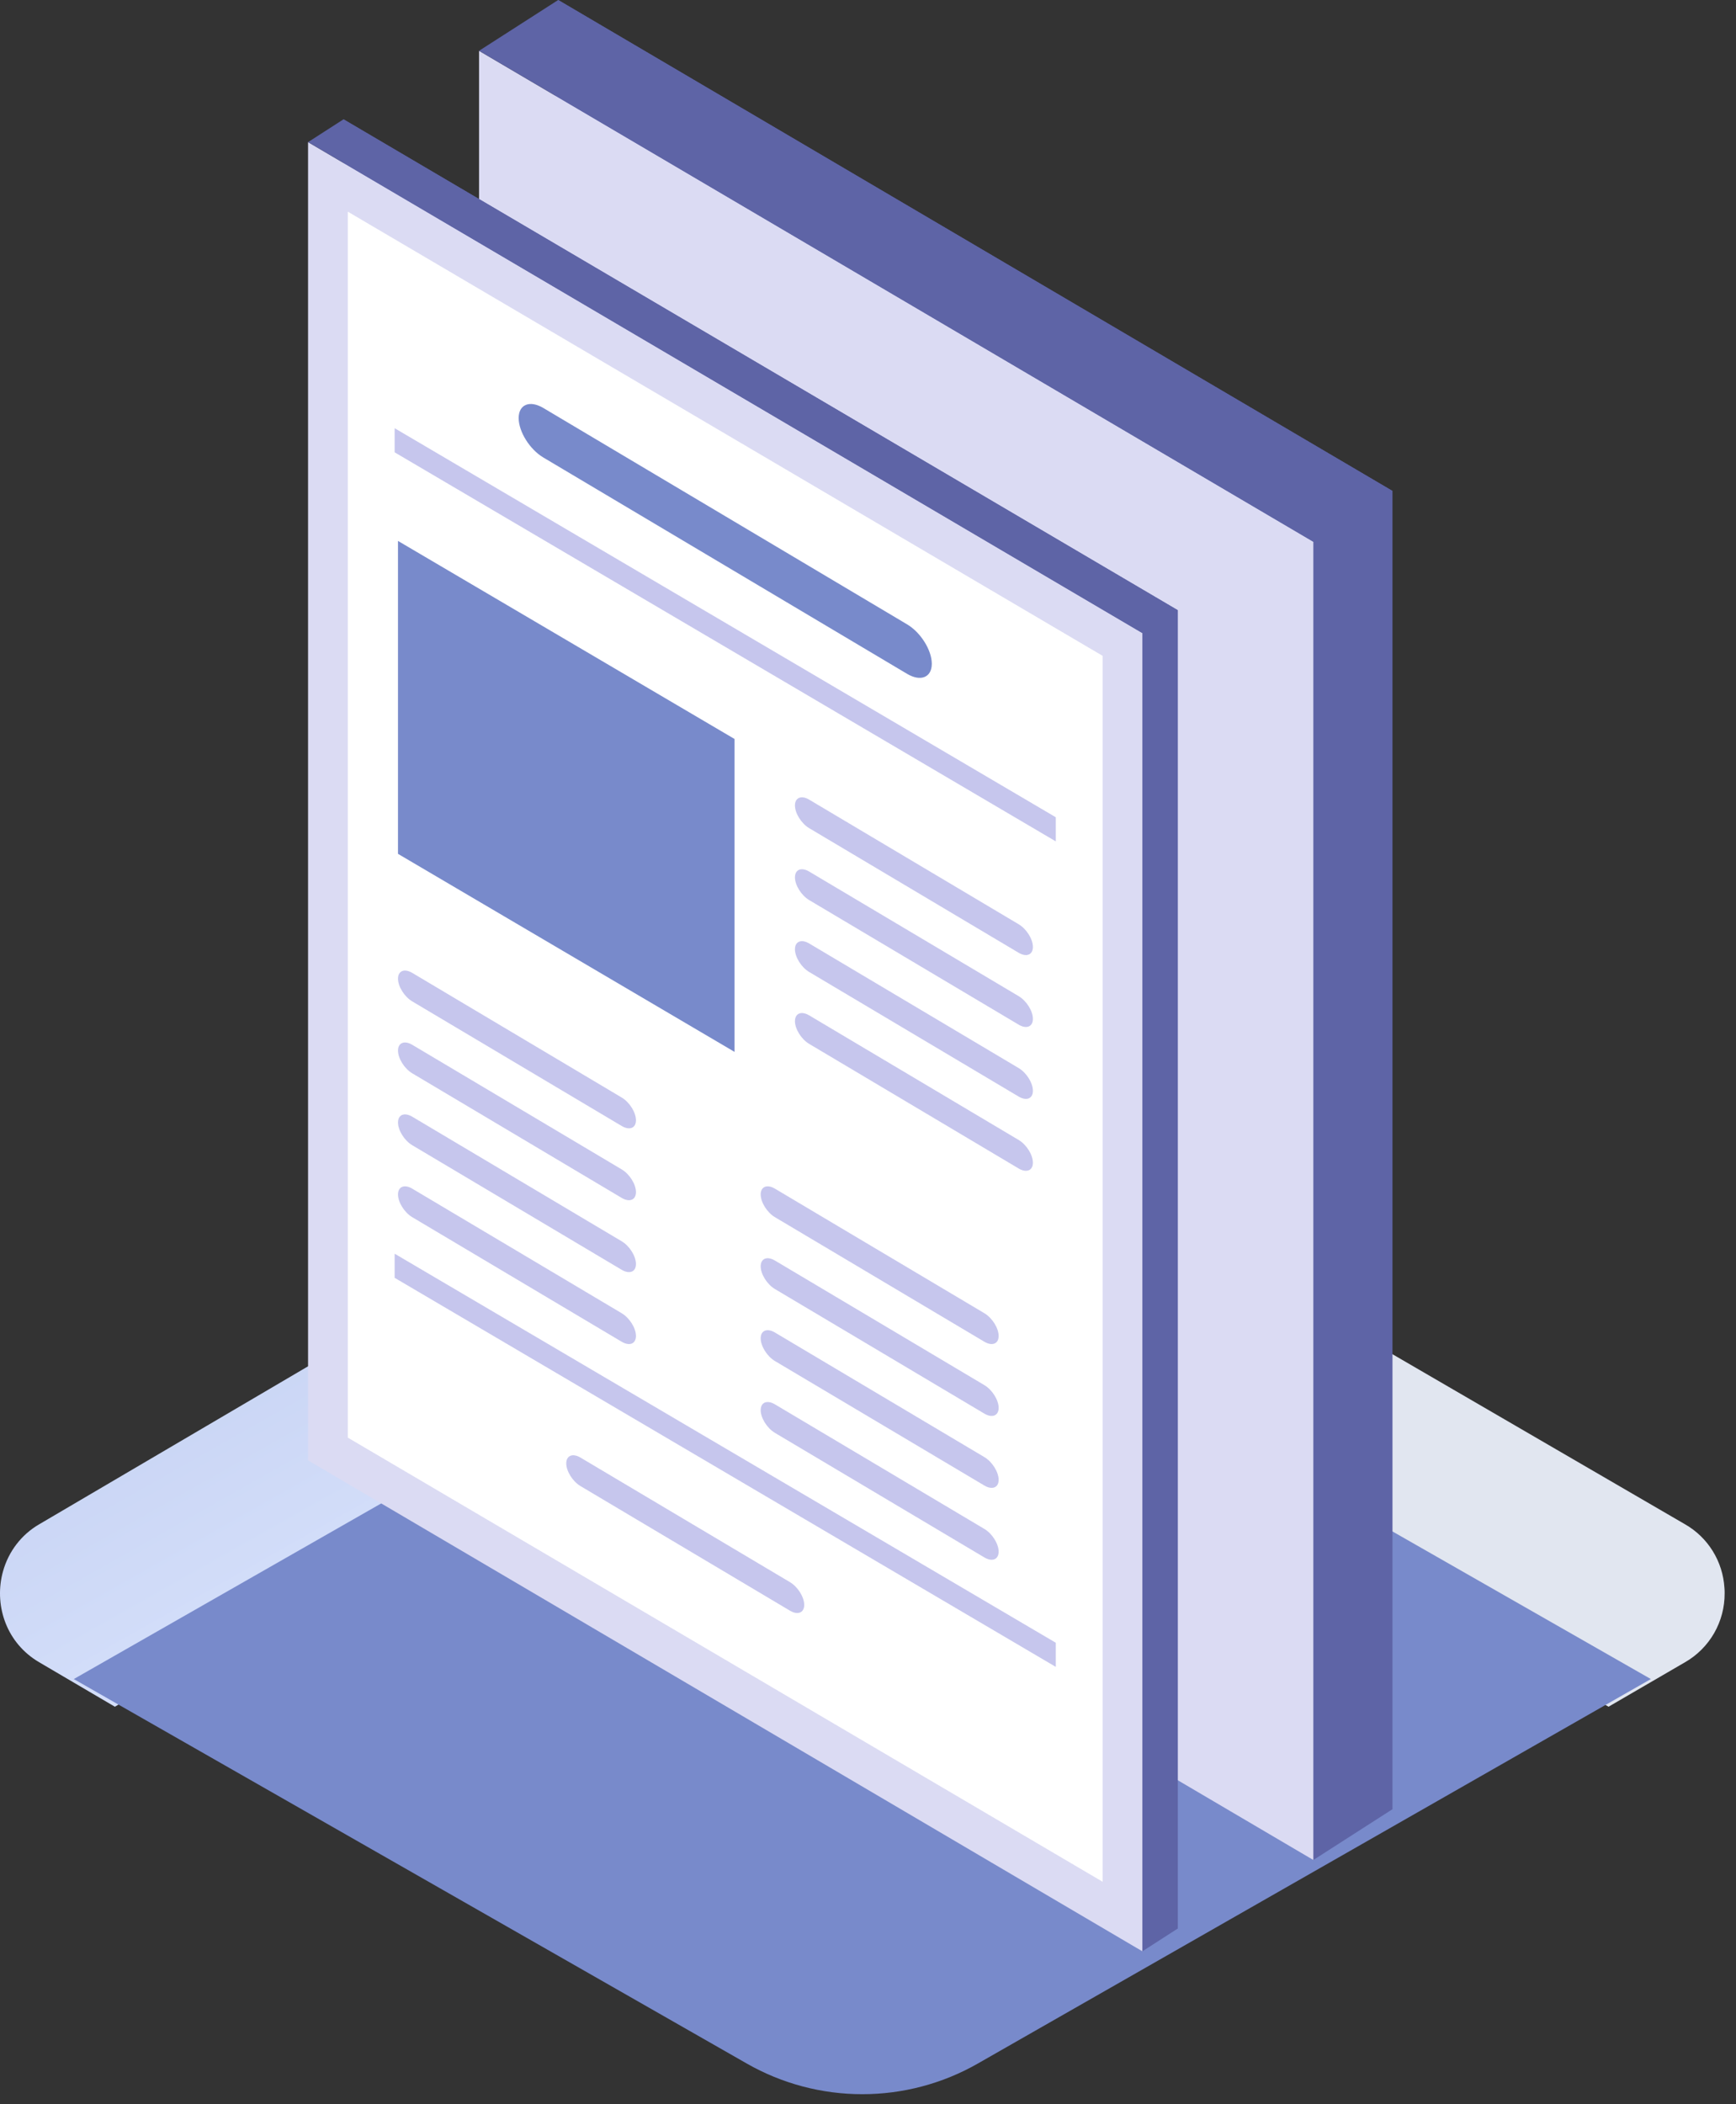 <svg width="137" height="166" viewBox="0 0 137 166" fill="none" xmlns="http://www.w3.org/2000/svg">
<rect x="0" y="0" width="137" height="166" fill="#333333" stroke="none"/>
<path d="M62.593 85.883C61.273 86.284 60.003 86.839 58.81 87.536L34.208 101.895L58.809 87.537C60.002 86.84 61.272 86.285 62.593 85.883Z" fill="url(#paint0_linear_1544_2643)"/>
<path d="M67.688 85.155C64.516 85.154 61.399 86.003 58.652 87.617L33.76 102.24L3.086 120.259C1.694 121.067 0.67 122.401 0.236 123.971C0.214 124.051 0.193 124.131 0.174 124.21C-0.43 126.763 0.537 129.641 3.086 131.135L9.065 134.647L67.688 100.208V85.155Z" fill="url(#paint1_linear_1544_2643)"/>
<path d="M72.782 85.883C74.307 86.403 75.773 87.136 77.149 88.067C75.773 87.136 74.307 86.403 72.782 85.883Z" fill="url(#paint2_linear_1544_2643)"/>
<path d="M132.983 120.257L76.818 87.617C74.041 86.005 70.893 85.156 67.688 85.155V100.21L126.942 134.647L132.983 131.135C133.935 130.589 134.726 129.797 135.275 128.842C135.823 127.886 136.109 126.801 136.103 125.698C136.103 125.554 136.103 125.411 136.087 125.268C136.024 124.239 135.707 123.242 135.165 122.367C134.623 121.492 133.873 120.767 132.983 120.257Z" fill="#E1E6F0"/>
<path d="M77.161 162.801L130.28 132.464L77.161 102.127C74.391 100.545 71.249 99.712 68.051 99.712C64.853 99.712 61.711 100.545 58.941 102.127L5.823 132.465L58.941 162.802C61.711 164.384 64.853 165.216 68.051 165.216C71.249 165.216 74.391 164.383 77.161 162.801Z" fill="#788ACB"/>
<path d="M40.602 106.206L44.05 0L109.89 38.732V142.732L103.645 146.74L40.602 106.206Z" fill="#5E64A6"/>
<path d="M37.805 108.008V4.008L103.645 42.74V146.74L37.805 108.008Z" fill="#DBDBF3"/>
<path d="M44.05 0L37.805 4.008L103.645 42.74L109.89 38.732L44.05 0Z" fill="#5E64A6"/>
<path d="M27.11 113.411L27.109 9.412L92.951 48.144V152.143L90.153 153.944L27.11 113.411Z" fill="#5E64A6"/>
<path d="M24.311 115.212V11.212L90.153 49.944V153.944L24.311 115.212Z" fill="#DBDBF3"/>
<path d="M87.017 148.458L87.016 51.741L27.447 16.698V113.416L87.017 148.458Z" fill="white"/>
<path d="M31.145 33.783L83.319 64.475V66.378L31.145 35.686V33.783Z" fill="#C6C6ED"/>
<path d="M31.145 98.908L83.319 129.6V131.503L31.145 100.811V98.908Z" fill="#C6C6ED"/>
<path d="M57.967 82.985V58.299L31.408 42.675V67.362L57.967 82.985Z" fill="#788ACB"/>
<path d="M80.389 75.166L63.859 65.336C63.241 64.968 62.735 64.161 62.735 63.542C62.735 62.924 63.242 62.718 63.859 63.086L80.389 72.916C81.009 73.283 81.514 74.089 81.514 74.708C81.514 75.326 81.009 75.533 80.389 75.166Z" fill="#C6C6ED"/>
<path d="M80.389 80.838L63.859 71.01C63.241 70.642 62.735 69.835 62.735 69.216C62.735 68.597 63.242 68.392 63.859 68.76L80.389 78.588C81.009 78.956 81.514 79.763 81.514 80.382C81.514 81 81.009 81.206 80.389 80.838Z" fill="#C6C6ED"/>
<path d="M80.389 86.511L63.859 76.683C63.241 76.316 62.735 75.508 62.735 74.889C62.735 74.271 63.242 74.066 63.859 74.433L80.389 84.262C81.009 84.629 81.514 85.437 81.514 86.055C81.514 86.674 81.009 86.879 80.389 86.511Z" fill="#C6C6ED"/>
<path d="M80.389 92.185L63.859 82.355C63.241 81.988 62.735 81.181 62.735 80.563C62.735 79.944 63.242 79.738 63.859 80.105L80.389 89.935C81.009 90.303 81.514 91.11 81.514 91.729C81.514 92.347 81.009 92.552 80.389 92.185Z" fill="#C6C6ED"/>
<path d="M49.063 88.832L32.533 79.002C31.915 78.635 31.409 77.827 31.409 77.209C31.409 76.59 31.916 76.385 32.533 76.753L49.063 86.587C49.683 86.955 50.188 87.761 50.188 88.381C50.188 88.996 49.683 89.2 49.063 88.832Z" fill="#C6C6ED"/>
<path d="M49.063 94.506L32.533 84.676C31.915 84.308 31.409 83.501 31.409 82.883C31.409 82.264 31.916 82.059 32.533 82.426L49.063 92.256C49.683 92.624 50.188 93.43 50.188 94.048C50.188 94.667 49.683 94.873 49.063 94.506Z" fill="#C6C6ED"/>
<path d="M49.063 100.178L32.533 90.349C31.915 89.982 31.409 89.174 31.409 88.556C31.409 87.937 31.916 87.732 32.533 88.099L49.063 97.928C49.683 98.295 50.188 99.103 50.188 99.721C50.188 100.34 49.683 100.545 49.063 100.178Z" fill="#C6C6ED"/>
<path d="M49.063 105.854L32.533 96.026C31.915 95.658 31.409 94.851 31.409 94.232C31.409 93.614 31.916 93.408 32.533 93.776L49.063 103.604C49.683 103.972 50.188 104.779 50.188 105.398C50.188 106.014 49.683 106.219 49.063 105.854Z" fill="#C6C6ED"/>
<path d="M77.685 105.854L61.155 96.026C60.537 95.658 60.031 94.851 60.031 94.232C60.031 93.614 60.538 93.408 61.155 93.776L77.685 103.604C78.303 103.972 78.81 104.779 78.81 105.398C78.81 106.014 78.303 106.219 77.685 105.854Z" fill="#C6C6ED"/>
<path d="M77.685 111.525L61.155 101.695C60.537 101.328 60.031 100.522 60.031 99.903C60.031 99.285 60.538 99.078 61.155 99.447L77.685 109.277C78.303 109.644 78.81 110.452 78.81 111.07C78.81 111.685 78.303 111.893 77.685 111.525Z" fill="#C6C6ED"/>
<path d="M77.685 117.198L61.155 107.375C60.537 107.007 60.031 106.201 60.031 105.581C60.031 104.963 60.538 104.758 61.155 105.125L77.685 114.955C78.303 115.322 78.81 116.13 78.81 116.748C78.81 117.361 78.303 117.566 77.685 117.198Z" fill="#C6C6ED"/>
<path d="M77.685 122.871L61.155 113.042C60.537 112.674 60.031 111.867 60.031 111.248C60.031 110.63 60.538 110.424 61.155 110.792L77.685 120.622C78.303 120.989 78.81 121.795 78.81 122.414C78.81 123.034 78.303 123.239 77.685 122.871Z" fill="#C6C6ED"/>
<path d="M62.343 127.071L45.812 117.241C45.194 116.874 44.688 116.068 44.688 115.449C44.688 114.83 45.195 114.625 45.812 114.993L62.343 124.821C62.961 125.189 63.467 125.996 63.467 126.615C63.467 127.233 62.961 127.439 62.343 127.071Z" fill="#C6C6ED"/>
<path d="M71.583 53.16L42.881 36.095C41.808 35.461 40.931 34.056 40.931 32.981C40.931 31.907 41.808 31.55 42.881 32.189L71.583 49.255C72.657 49.889 73.535 51.294 73.535 52.368C73.535 53.443 72.657 53.799 71.583 53.16Z" fill="#788ACB"/>
<path d="M27.109 9.412L24.311 11.213L90.153 49.945L92.951 48.144L27.109 9.412Z" fill="#5E64A6"/>
<defs>
<linearGradient id="paint0_linear_1544_2643" x1="48.659" y1="94.362" x2="46.126" y2="89.852" gradientUnits="userSpaceOnUse">
<stop stop-color="#DEE8FF"/>
<stop offset="1" stop-color="#788ACB"/>
</linearGradient>
<linearGradient id="paint1_linear_1544_2643" x1="48.342" y1="132.795" x2="-40.301" y2="-24.029" gradientUnits="userSpaceOnUse">
<stop stop-color="#DEE8FF"/>
<stop offset="1" stop-color="#788ACB"/>
</linearGradient>
<linearGradient id="paint2_linear_1544_2643" x1="78.648" y1="86.975" x2="71.622" y2="86.975" gradientUnits="userSpaceOnUse">
<stop stop-color="white"/>
<stop offset="1" stop-color="#E1E6F0"/>
</linearGradient>
</defs>
</svg>
